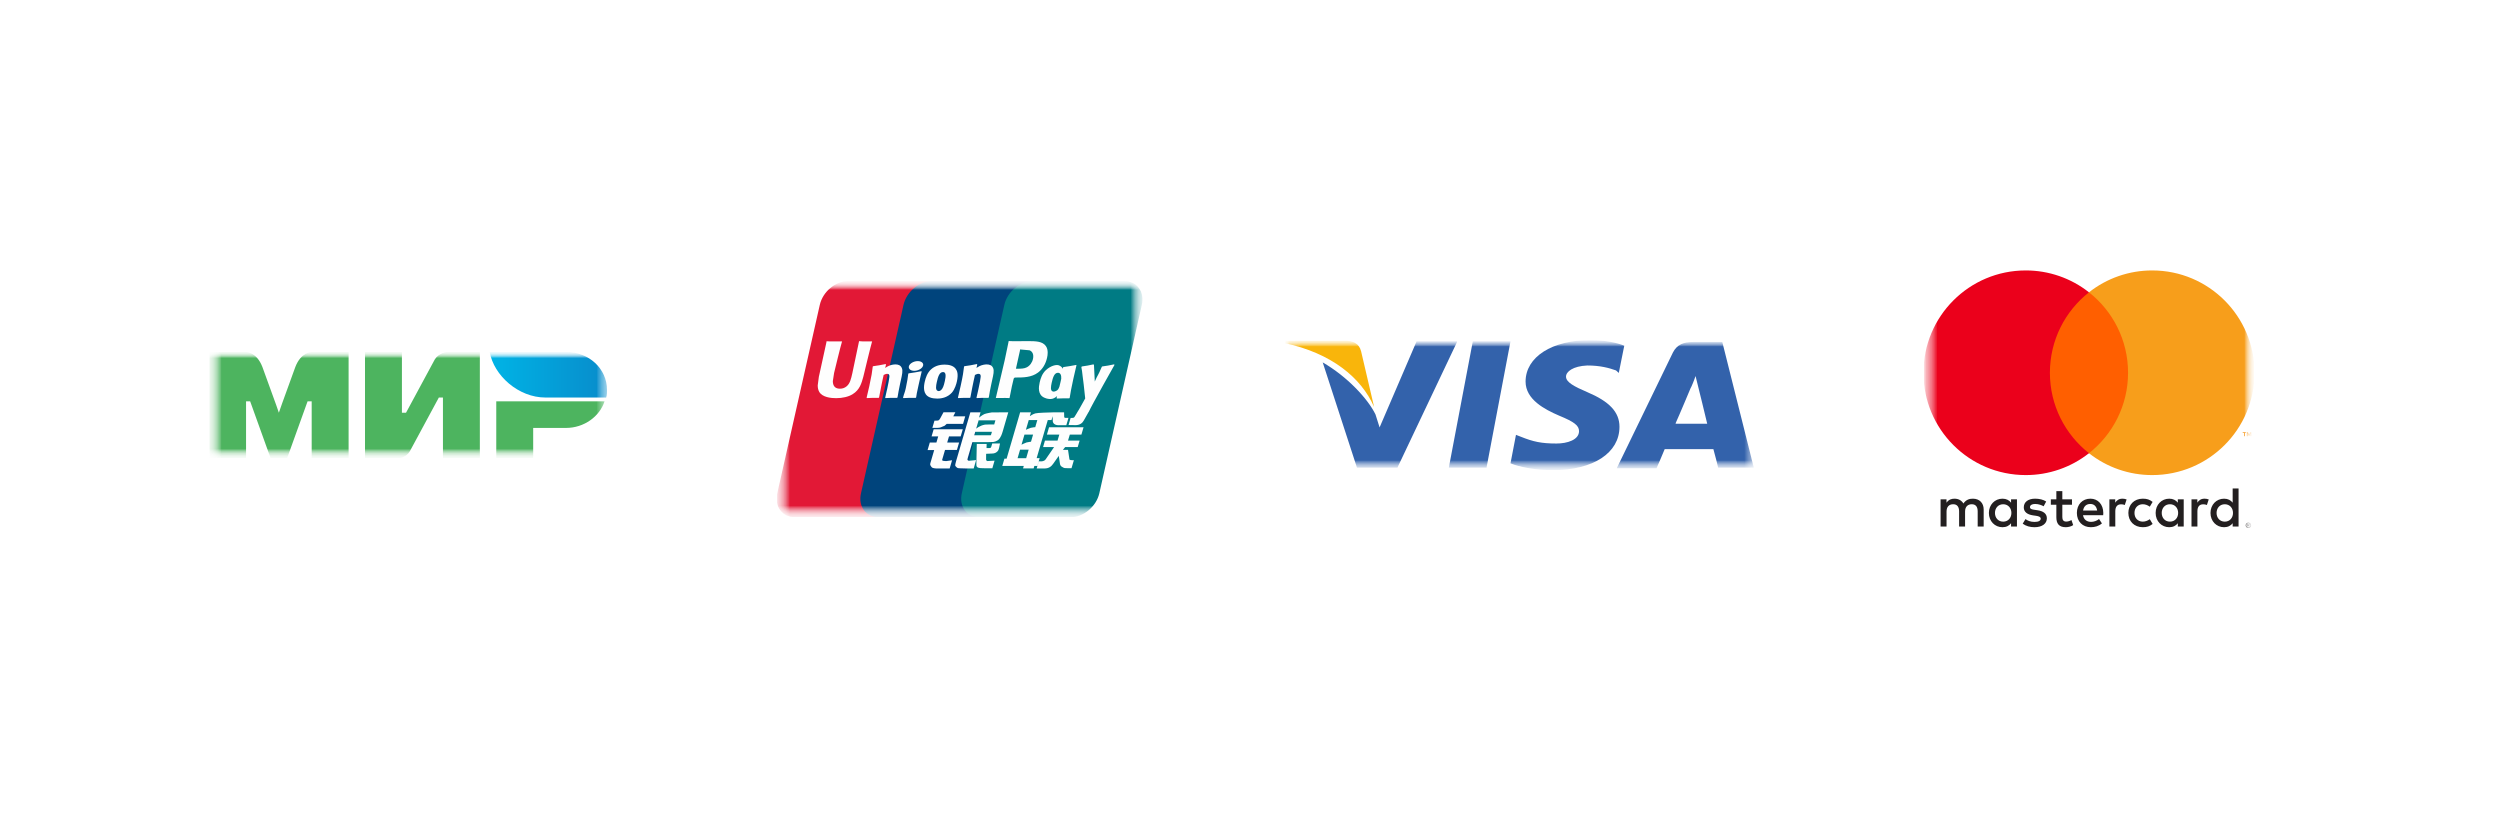 <?xml version="1.0" encoding="UTF-8"?> <svg xmlns="http://www.w3.org/2000/svg" width="220" height="73" viewBox="0 0 220 73" fill="none"><g filter="url(#filter0_d_2486_1494)"><circle cx="36.091" cy="35.131" r="28.091" fill="white"></circle></g><g filter="url(#filter1_d_2486_1494)"><ellipse cx="84.47" cy="35.131" rx="28.611" ry="28.091" fill="white"></ellipse></g><g filter="url(#filter2_d_2486_1494)"><circle cx="133.889" cy="35.131" r="28.091" fill="white"></circle></g><g filter="url(#filter3_d_2486_1494)"><circle cx="183.828" cy="35.131" r="28.091" fill="white"></circle></g><g clip-path="url(#clip0_2486_1494)"><mask id="mask0_2486_1494" style="mask-type:luminance" maskUnits="userSpaceOnUse" x="18" y="30" width="36" height="11"><path d="M53.778 30.97H18.404V40.333H53.778V30.97Z" fill="white"></path></mask><g mask="url(#mask0_2486_1494)"><mask id="mask1_2486_1494" style="mask-type:luminance" maskUnits="userSpaceOnUse" x="18" y="30" width="36" height="11"><path d="M53.778 30.97H18.404V40.333H53.778V30.97Z" fill="white"></path></mask><g mask="url(#mask1_2486_1494)"><mask id="mask2_2486_1494" style="mask-type:luminance" maskUnits="userSpaceOnUse" x="18" y="30" width="36" height="11"><path d="M53.778 30.97H18.404V40.333H53.778V30.97Z" fill="white"></path></mask><g mask="url(#mask2_2486_1494)"><mask id="mask3_2486_1494" style="mask-type:luminance" maskUnits="userSpaceOnUse" x="18" y="30" width="36" height="11"><path d="M53.778 30.97H18.404V40.333H53.778V30.97Z" fill="white"></path></mask><g mask="url(#mask3_2486_1494)"><path fill-rule="evenodd" clip-rule="evenodd" d="M49.807 30.97H43.093C43.454 33.043 45.62 34.983 48.002 34.983H53.345C53.417 34.782 53.417 34.514 53.417 34.314C53.417 32.441 51.829 30.97 49.807 30.97Z" fill="url(#paint0_linear_2486_1494)"></path><path fill-rule="evenodd" clip-rule="evenodd" d="M43.671 35.317V40.333H46.92V37.658H49.807C51.395 37.658 52.767 36.655 53.2 35.317H43.671Z" fill="#4DB45F"></path><path fill-rule="evenodd" clip-rule="evenodd" d="M32.12 30.97V40.333H35.008C35.008 40.333 35.73 40.333 36.091 39.664C38.04 36.053 38.618 34.983 38.618 34.983H38.979V40.333H42.227V30.97H39.34C39.34 30.97 38.618 31.037 38.257 31.638C36.596 34.715 35.73 36.32 35.73 36.32H35.369V30.97H32.12Z" fill="#4DB45F"></path><path fill-rule="evenodd" clip-rule="evenodd" d="M18.404 40.333V30.97H21.653C21.653 30.97 22.591 30.97 23.096 32.307C24.396 35.852 24.54 36.32 24.54 36.32C24.54 36.32 24.829 35.451 25.984 32.307C26.489 30.97 27.428 30.97 27.428 30.97H30.677V40.333H27.428V35.317H27.067L25.262 40.333H23.818L22.014 35.317H21.653V40.333H18.404Z" fill="#4DB45F"></path></g></g></g></g></g><g clip-path="url(#clip1_2486_1494)"><mask id="mask4_2486_1494" style="mask-type:luminance" maskUnits="userSpaceOnUse" x="113" y="29" width="42" height="13"><path d="M154.697 29.929H113.081V41.374H154.697V29.929Z" fill="white"></path></mask><g mask="url(#mask4_2486_1494)"><mask id="mask5_2486_1494" style="mask-type:luminance" maskUnits="userSpaceOnUse" x="113" y="29" width="42" height="13"><path d="M154.697 29.929H113.081V41.374H154.697V29.929Z" fill="white"></path></mask><g mask="url(#mask5_2486_1494)"><mask id="mask6_2486_1494" style="mask-type:luminance" maskUnits="userSpaceOnUse" x="113" y="29" width="42" height="13"><path d="M154.697 29.929H113.081V41.374H154.697V29.929Z" fill="white"></path></mask><g mask="url(#mask6_2486_1494)"><path d="M151.561 30.093H148.967C148.183 30.093 147.58 30.311 147.218 31.019L142.272 41.21H145.771C145.771 41.21 146.374 39.848 146.494 39.521C146.856 39.521 150.294 39.521 150.777 39.521C150.897 39.902 151.199 41.156 151.199 41.156H154.335L151.561 30.093ZM147.459 37.232C147.761 36.578 148.786 34.126 148.786 34.126C148.786 34.18 149.088 33.471 149.208 33.09L149.45 34.071C149.45 34.071 150.113 36.741 150.234 37.286H147.459V37.232Z" fill="#3362AB"></path><path d="M142.514 37.559C142.514 39.848 140.222 41.374 136.663 41.374C135.155 41.374 133.708 41.101 132.924 40.774L133.406 38.267L133.829 38.431C134.914 38.867 135.638 39.03 136.965 39.03C137.93 39.03 138.955 38.703 138.955 37.94C138.955 37.45 138.533 37.123 137.206 36.578C135.939 36.033 134.251 35.161 134.251 33.581C134.251 31.401 136.603 29.929 139.92 29.929C141.187 29.929 142.272 30.147 142.936 30.42L142.453 32.818L142.212 32.599C141.609 32.382 140.825 32.163 139.679 32.163C138.412 32.218 137.809 32.709 137.809 33.145C137.809 33.635 138.533 34.017 139.679 34.507C141.609 35.324 142.514 36.251 142.514 37.559Z" fill="#3362AB"></path><path d="M113.081 30.202L113.141 29.984H118.328C119.052 29.984 119.595 30.202 119.776 30.91L120.922 35.815C119.776 33.199 117.122 31.074 113.081 30.202Z" fill="#F9B50B"></path><path d="M128.219 30.093L122.972 41.156H119.414L116.398 31.891C118.569 33.145 120.379 35.106 121.042 36.469L121.404 37.613L124.661 30.038H128.219V30.093Z" fill="#3362AB"></path><path d="M129.607 30.038H132.924L130.813 41.156H127.496L129.607 30.038Z" fill="#3362AB"></path></g></g></g></g><g clip-path="url(#clip2_2486_1494)"><mask id="mask7_2486_1494" style="mask-type:luminance" maskUnits="userSpaceOnUse" x="169" y="20" width="30" height="30"><path d="M198.394 20.566H169.263V49.697H198.394V20.566Z" fill="white"></path></mask><g mask="url(#mask7_2486_1494)"><mask id="mask8_2486_1494" style="mask-type:luminance" maskUnits="userSpaceOnUse" x="169" y="20" width="30" height="30"><path d="M198.394 20.566H169.263V49.697H198.394V20.566Z" fill="white"></path></mask><g mask="url(#mask8_2486_1494)"><mask id="mask9_2486_1494" style="mask-type:luminance" maskUnits="userSpaceOnUse" x="169" y="20" width="30" height="30"><path d="M198.394 20.566H169.263V49.697H198.394V20.566Z" fill="white"></path></mask><g mask="url(#mask9_2486_1494)"><mask id="mask10_2486_1494" style="mask-type:luminance" maskUnits="userSpaceOnUse" x="169" y="20" width="30" height="30"><path d="M198.394 20.566H169.263V49.697H198.394V20.566Z" fill="white"></path></mask><g mask="url(#mask10_2486_1494)"><path d="M197.82 46.156V46.214H197.874C197.885 46.214 197.895 46.212 197.904 46.207C197.907 46.204 197.91 46.201 197.912 46.197C197.914 46.193 197.915 46.189 197.914 46.184C197.915 46.18 197.914 46.176 197.912 46.172C197.91 46.168 197.907 46.165 197.904 46.163C197.895 46.157 197.885 46.155 197.874 46.155H197.82V46.156ZM197.875 46.115C197.898 46.113 197.921 46.12 197.94 46.134C197.948 46.14 197.954 46.148 197.958 46.157C197.962 46.166 197.964 46.175 197.963 46.185C197.963 46.194 197.962 46.202 197.959 46.21C197.956 46.218 197.951 46.225 197.945 46.23C197.93 46.243 197.912 46.251 197.893 46.252L197.965 46.335H197.909L197.842 46.253H197.821V46.335H197.774V46.115H197.876L197.875 46.115ZM197.86 46.411C197.885 46.411 197.909 46.407 197.932 46.397C197.954 46.387 197.973 46.374 197.99 46.357C198.007 46.341 198.02 46.321 198.03 46.299C198.049 46.253 198.049 46.201 198.03 46.155C198.02 46.133 198.007 46.113 197.99 46.096C197.973 46.08 197.954 46.066 197.932 46.057C197.909 46.048 197.885 46.043 197.86 46.043C197.836 46.043 197.811 46.048 197.788 46.057C197.765 46.066 197.745 46.08 197.728 46.096C197.702 46.123 197.685 46.156 197.678 46.193C197.671 46.229 197.675 46.266 197.689 46.3C197.698 46.322 197.711 46.342 197.728 46.359C197.745 46.376 197.765 46.389 197.788 46.398C197.811 46.408 197.835 46.413 197.86 46.413M197.86 45.99C197.924 45.99 197.986 46.015 198.032 46.06C198.054 46.082 198.071 46.108 198.083 46.136C198.096 46.165 198.102 46.196 198.102 46.228C198.102 46.26 198.096 46.291 198.083 46.32C198.071 46.348 198.053 46.374 198.032 46.396C198.009 46.417 197.983 46.434 197.955 46.447C197.925 46.459 197.893 46.466 197.86 46.466C197.828 46.466 197.795 46.459 197.765 46.447C197.736 46.435 197.71 46.417 197.688 46.396C197.666 46.373 197.649 46.347 197.637 46.318C197.624 46.288 197.618 46.257 197.618 46.225C197.618 46.194 197.624 46.163 197.637 46.133C197.649 46.105 197.666 46.079 197.688 46.058C197.71 46.036 197.737 46.018 197.766 46.007C197.796 45.994 197.828 45.988 197.861 45.988M175.557 45.139C175.557 44.719 175.833 44.374 176.283 44.374C176.713 44.374 177.003 44.704 177.003 45.139C177.003 45.574 176.713 45.905 176.283 45.905C175.833 45.905 175.557 45.559 175.557 45.139ZM177.493 45.139V43.944H176.973V44.235C176.808 44.02 176.558 43.884 176.218 43.884C175.548 43.884 175.022 44.41 175.022 45.14C175.022 45.87 175.548 46.395 176.218 46.395C176.558 46.395 176.808 46.26 176.973 46.045V46.335H177.492V45.139H177.493ZM195.058 45.139C195.058 44.719 195.333 44.374 195.783 44.374C196.214 44.374 196.504 44.704 196.504 45.139C196.504 45.574 196.214 45.905 195.783 45.905C195.333 45.905 195.058 45.559 195.058 45.139ZM196.994 45.139V42.984H196.474V44.235C196.309 44.02 196.059 43.884 195.719 43.884C195.049 43.884 194.523 44.41 194.523 45.14C194.523 45.87 195.048 46.395 195.719 46.395C196.059 46.395 196.309 46.26 196.474 46.045V46.335H196.994V45.139ZM183.945 44.349C184.28 44.349 184.495 44.559 184.55 44.929H183.31C183.365 44.584 183.575 44.349 183.945 44.349ZM183.955 43.883C183.255 43.883 182.765 44.393 182.765 45.139C182.765 45.899 183.275 46.394 183.99 46.394C184.35 46.394 184.68 46.304 184.97 46.059L184.716 45.674C184.515 45.834 184.26 45.924 184.02 45.924C183.685 45.924 183.38 45.769 183.305 45.338H185.08C185.085 45.274 185.09 45.208 185.09 45.138C185.085 44.393 184.625 43.883 183.955 43.883ZM190.232 45.138C190.232 44.718 190.507 44.373 190.957 44.373C191.387 44.373 191.677 44.703 191.677 45.138C191.677 45.574 191.387 45.904 190.957 45.904C190.507 45.904 190.232 45.559 190.232 45.138ZM192.167 45.138V43.944H191.647V44.235C191.482 44.02 191.232 43.884 190.892 43.884C190.222 43.884 189.696 44.41 189.696 45.14C189.696 45.87 190.222 46.395 190.892 46.395C191.232 46.395 191.482 46.26 191.647 46.045V46.335H192.167V45.139L192.167 45.138ZM187.296 45.138C187.296 45.864 187.801 46.394 188.571 46.394C188.931 46.394 189.171 46.314 189.431 46.109L189.181 45.689C188.986 45.829 188.781 45.904 188.555 45.904C188.14 45.899 187.834 45.599 187.834 45.138C187.834 44.678 188.14 44.378 188.555 44.373C188.78 44.373 188.985 44.448 189.181 44.588L189.431 44.168C189.171 43.963 188.931 43.883 188.571 43.883C187.801 43.883 187.296 44.413 187.296 45.138ZM193.997 43.883C193.698 43.883 193.502 44.023 193.367 44.233V43.944H192.852V46.334H193.372V44.994C193.372 44.598 193.542 44.379 193.882 44.379C193.994 44.377 194.104 44.397 194.207 44.439L194.368 43.949C194.253 43.903 194.102 43.883 193.997 43.883M180.063 44.133C179.813 43.969 179.468 43.883 179.088 43.883C178.483 43.883 178.093 44.174 178.093 44.649C178.093 45.038 178.383 45.279 178.918 45.354L179.163 45.389C179.448 45.429 179.583 45.504 179.583 45.639C179.583 45.824 179.393 45.929 179.038 45.929C178.678 45.929 178.418 45.814 178.243 45.679L177.998 46.085C178.283 46.295 178.644 46.395 179.033 46.395C179.724 46.395 180.124 46.07 180.124 45.615C180.124 45.194 179.809 44.975 179.289 44.9L179.044 44.864C178.819 44.835 178.638 44.79 178.638 44.629C178.638 44.455 178.808 44.349 179.094 44.349C179.399 44.349 179.694 44.465 179.839 44.554L180.064 44.134L180.063 44.133ZM186.771 43.884C186.471 43.884 186.276 44.024 186.141 44.234V43.944H185.626V46.334H186.146V44.994C186.146 44.598 186.316 44.379 186.656 44.379C186.767 44.377 186.877 44.397 186.981 44.439L187.141 43.949C187.026 43.903 186.876 43.883 186.77 43.883M182.335 43.944H181.485V43.218H180.959V43.944H180.474V44.419H180.959V45.509C180.959 46.064 181.174 46.394 181.789 46.394C182.015 46.394 182.275 46.324 182.44 46.209L182.289 45.764C182.134 45.854 181.964 45.899 181.829 45.899C181.569 45.899 181.485 45.739 181.485 45.499V44.419H182.335V43.944ZM174.563 46.335V44.834C174.563 44.269 174.202 43.889 173.622 43.884C173.317 43.879 173.002 43.974 172.782 44.309C172.617 44.044 172.357 43.884 171.992 43.884C171.736 43.884 171.487 43.959 171.292 44.239V43.944H170.771V46.334H171.296V45.008C171.296 44.593 171.526 44.373 171.881 44.373C172.226 44.373 172.401 44.598 172.401 45.003V46.334H172.927V45.008C172.927 44.593 173.166 44.373 173.511 44.373C173.866 44.373 174.036 44.598 174.036 45.003V46.333L174.563 46.335Z" fill="#231F20"></path><path d="M198.117 38.383V38.033H198.026L197.921 38.273L197.816 38.033H197.724V38.383H197.789V38.119L197.888 38.347H197.955L198.053 38.119V38.383H198.117ZM197.539 38.383V38.093H197.656V38.034H197.358V38.093H197.474V38.383H197.538H197.539Z" fill="#F79410"></path><path d="M187.769 39.882H179.891V25.724H187.769L187.769 39.882Z" fill="#FF5F00"></path><path d="M180.391 32.803C180.391 29.931 181.736 27.373 183.83 25.724C182.245 24.474 180.284 23.796 178.266 23.799C173.293 23.799 169.263 27.83 169.263 32.803C169.263 37.776 173.293 41.807 178.266 41.807C180.284 41.81 182.245 41.132 183.83 39.882C181.736 38.234 180.391 35.675 180.391 32.803Z" fill="#EB001B"></path><path d="M198.398 32.803C198.398 37.776 194.367 41.807 189.395 41.807C187.376 41.81 185.415 41.132 183.83 39.882C185.924 38.233 187.269 35.675 187.269 32.803C187.269 29.931 185.924 27.373 183.83 25.724C185.415 24.474 187.376 23.796 189.395 23.799C194.367 23.799 198.398 27.83 198.398 32.803Z" fill="#F79E1B"></path></g></g></g></g></g><g clip-path="url(#clip3_2486_1494)"><mask id="mask11_2486_1494" style="mask-type:luminance" maskUnits="userSpaceOnUse" x="68" y="24" width="33" height="22"><path d="M100.596 24.727H68.343V45.535H100.596V24.727Z" fill="white"></path></mask><g mask="url(#mask11_2486_1494)"><mask id="mask12_2486_1494" style="mask-type:luminance" maskUnits="userSpaceOnUse" x="68" y="24" width="33" height="22"><path d="M100.596 24.727H68.343V45.535H100.596V24.727Z" fill="white"></path></mask><g mask="url(#mask12_2486_1494)"><mask id="mask13_2486_1494" style="mask-type:luminance" maskUnits="userSpaceOnUse" x="68" y="24" width="33" height="22"><path d="M100.596 24.727H68.343V45.535H100.596V24.727Z" fill="white"></path></mask><g mask="url(#mask13_2486_1494)"><mask id="mask14_2486_1494" style="mask-type:luminance" maskUnits="userSpaceOnUse" x="68" y="24" width="33" height="22"><path d="M100.596 24.727H68.343V45.535H100.596V24.727Z" fill="white"></path></mask><g mask="url(#mask14_2486_1494)"><path d="M74.648 24.727H82.683C83.805 24.727 84.502 25.671 84.241 26.833L80.5 43.412C80.236 44.57 79.113 45.514 77.99 45.514H69.956C68.836 45.514 68.136 44.57 68.398 43.412L72.141 26.833C72.402 25.671 73.525 24.727 74.648 24.727Z" fill="#E21836"></path><path d="M82.014 24.727H91.255C92.376 24.727 91.871 25.671 91.607 26.833L87.866 43.412C87.604 44.57 87.686 45.514 86.562 45.514H77.322C76.198 45.514 75.502 44.57 75.766 43.412L79.507 26.833C79.772 25.671 80.892 24.727 82.014 24.727Z" fill="#00447C"></path><path d="M90.888 24.727H98.923C100.047 24.727 100.744 25.671 100.48 26.833L96.74 43.412C96.476 44.57 95.352 45.514 94.229 45.514H86.198C85.074 45.514 84.377 44.57 84.64 43.412L88.381 26.833C88.643 25.671 89.764 24.727 90.888 24.727Z" fill="#007B84"></path><path d="M76.746 30.041C75.92 30.049 75.676 30.041 75.598 30.021C75.568 30.169 75.01 32.824 75.009 32.826C74.889 33.363 74.801 33.746 74.505 33.993C74.336 34.137 74.14 34.206 73.912 34.206C73.545 34.206 73.332 34.018 73.296 33.662L73.289 33.54C73.289 33.54 73.401 32.82 73.401 32.816C73.401 32.816 73.986 30.397 74.091 30.077C74.096 30.059 74.098 30.049 74.099 30.041C72.96 30.051 72.758 30.041 72.744 30.021C72.737 30.047 72.708 30.198 72.708 30.198L72.111 32.925L72.059 33.156L71.96 33.912C71.96 34.137 72.003 34.32 72.088 34.475C72.36 34.966 73.137 35.039 73.576 35.039C74.142 35.039 74.673 34.915 75.032 34.689C75.655 34.309 75.817 33.715 75.963 33.187L76.03 32.917C76.03 32.917 76.633 30.404 76.736 30.077C76.739 30.059 76.741 30.049 76.746 30.041ZM78.797 32.068C78.652 32.068 78.386 32.104 78.148 32.225C78.061 32.271 77.98 32.324 77.893 32.376L77.971 32.086L77.928 32.037C77.422 32.143 77.309 32.157 76.842 32.225L76.803 32.252C76.749 32.716 76.7 33.065 76.499 33.978C76.423 34.314 76.343 34.654 76.263 34.99L76.285 35.032C76.764 35.006 76.909 35.006 77.325 35.013L77.359 34.975C77.412 34.696 77.419 34.63 77.536 34.064C77.591 33.796 77.706 33.206 77.762 32.996C77.866 32.946 77.969 32.897 78.067 32.897C78.3 32.897 78.272 33.107 78.263 33.191C78.253 33.331 78.168 33.79 78.081 34.184L78.022 34.438C77.982 34.626 77.937 34.809 77.897 34.995L77.914 35.032C78.386 35.006 78.53 35.006 78.933 35.013L78.981 34.975C79.054 34.539 79.075 34.422 79.204 33.786L79.269 33.494C79.396 32.922 79.459 32.632 79.364 32.396C79.263 32.132 79.02 32.068 78.797 32.068ZM81.089 32.666C80.838 32.716 80.678 32.749 80.519 32.771C80.361 32.797 80.207 32.82 79.965 32.855L79.946 32.873L79.928 32.888C79.903 33.074 79.885 33.235 79.852 33.425C79.823 33.62 79.78 33.843 79.709 34.163C79.653 34.408 79.625 34.493 79.594 34.579C79.563 34.665 79.529 34.749 79.468 34.99L79.482 35.012L79.494 35.032C79.721 35.021 79.869 35.013 80.022 35.012C80.174 35.006 80.331 35.012 80.575 35.013L80.597 34.995L80.62 34.975C80.655 34.758 80.66 34.7 80.682 34.594C80.703 34.48 80.74 34.323 80.83 33.903C80.873 33.706 80.92 33.509 80.965 33.308C81.011 33.107 81.059 32.91 81.105 32.712L81.098 32.688L81.089 32.666ZM81.094 31.859C80.866 31.72 80.466 31.764 80.197 31.956C79.928 32.144 79.898 32.411 80.125 32.552C80.349 32.687 80.751 32.647 81.017 32.453C81.285 32.261 81.319 31.997 81.094 31.859ZM82.473 35.076C82.934 35.076 83.407 34.945 83.763 34.555C84.036 34.239 84.162 33.77 84.205 33.576C84.347 32.935 84.237 32.635 84.098 32.453C83.888 32.175 83.516 32.086 83.131 32.086C82.899 32.086 82.346 32.11 81.915 32.52C81.605 32.816 81.462 33.218 81.376 33.604C81.288 33.996 81.188 34.703 81.818 34.966C82.012 35.052 82.292 35.076 82.473 35.076ZM82.437 33.633C82.543 33.147 82.669 32.74 82.989 32.74C83.24 32.74 83.258 33.043 83.147 33.53C83.127 33.638 83.035 34.041 82.911 34.212C82.825 34.338 82.722 34.415 82.609 34.415C82.575 34.415 82.375 34.415 82.372 34.108C82.37 33.956 82.4 33.801 82.437 33.633ZM85.358 35.013L85.394 34.976C85.446 34.696 85.454 34.63 85.567 34.064C85.624 33.796 85.741 33.206 85.796 32.996C85.9 32.946 86.001 32.897 86.102 32.897C86.334 32.897 86.306 33.107 86.296 33.191C86.288 33.331 86.203 33.79 86.114 34.184L86.059 34.438C86.017 34.626 85.971 34.809 85.931 34.995L85.948 35.032C86.422 35.006 86.56 35.006 86.966 35.013L87.015 34.976C87.086 34.539 87.105 34.422 87.238 33.786L87.302 33.494C87.429 32.922 87.493 32.632 87.399 32.396C87.295 32.132 87.051 32.068 86.831 32.068C86.686 32.068 86.419 32.104 86.182 32.225C86.097 32.271 86.012 32.324 85.928 32.377L86.001 32.086L85.962 32.037C85.456 32.143 85.341 32.157 84.874 32.225L84.838 32.252C84.782 32.716 84.736 33.065 84.534 33.978C84.458 34.315 84.378 34.654 84.299 34.99L84.32 35.032C84.8 35.006 84.943 35.006 85.358 35.013ZM88.838 35.032C88.868 34.882 89.044 33.993 89.046 33.993C89.046 33.993 89.197 33.341 89.206 33.317C89.206 33.317 89.253 33.249 89.301 33.222H89.37C90.028 33.222 90.771 33.222 91.353 32.78C91.75 32.477 92.02 32.029 92.141 31.485C92.173 31.351 92.196 31.193 92.196 31.034C92.196 30.826 92.155 30.619 92.038 30.458C91.741 30.029 91.15 30.021 90.467 30.018C90.465 30.018 90.131 30.021 90.131 30.021C89.257 30.033 88.907 30.029 88.763 30.011C88.751 30.077 88.728 30.194 88.728 30.194C88.728 30.194 88.415 31.691 88.415 31.694C88.415 31.694 87.666 34.877 87.631 35.027C88.393 35.017 88.706 35.017 88.838 35.032ZM89.418 32.373C89.418 32.373 89.751 30.878 89.749 30.884L89.76 30.807L89.764 30.749L89.897 30.763C89.897 30.763 90.584 30.824 90.6 30.826C90.871 30.934 90.982 31.212 90.904 31.576C90.833 31.909 90.624 32.189 90.356 32.324C90.135 32.438 89.864 32.448 89.585 32.448H89.404L89.418 32.373ZM91.49 33.661C91.402 34.048 91.3 34.754 91.927 35.006C92.127 35.094 92.306 35.12 92.488 35.111C92.68 35.1 92.858 35 93.023 34.857C93.008 34.916 92.993 34.975 92.978 35.034L93.007 35.072C93.457 35.052 93.597 35.052 94.085 35.056L94.13 35.021C94.201 34.589 94.268 34.169 94.453 33.341C94.544 32.944 94.634 32.552 94.726 32.157L94.712 32.113C94.208 32.21 94.073 32.23 93.588 32.301L93.551 32.332C93.546 32.373 93.541 32.411 93.537 32.45C93.461 32.324 93.352 32.217 93.183 32.15C92.968 32.062 92.461 32.175 92.026 32.584C91.72 32.876 91.573 33.277 91.49 33.661ZM92.548 33.684C92.656 33.207 92.78 32.804 93.101 32.804C93.305 32.804 93.412 32.997 93.39 33.327C93.373 33.41 93.354 33.496 93.332 33.594C93.3 33.736 93.265 33.877 93.231 34.017C93.196 34.114 93.156 34.204 93.112 34.265C93.029 34.386 92.833 34.461 92.72 34.461C92.688 34.461 92.489 34.461 92.483 34.159C92.481 34.009 92.511 33.854 92.548 33.684ZM98.077 32.11L98.038 32.064C97.54 32.168 97.449 32.185 96.991 32.248L96.957 32.283C96.956 32.289 96.954 32.298 96.952 32.305L96.95 32.298C96.609 33.11 96.619 32.935 96.341 33.575C96.34 33.545 96.34 33.527 96.338 33.496L96.269 32.11L96.225 32.064C95.703 32.168 95.69 32.185 95.208 32.248L95.17 32.283C95.165 32.3 95.165 32.318 95.162 32.338L95.165 32.345C95.225 32.663 95.211 32.592 95.271 33.094C95.299 33.341 95.337 33.589 95.365 33.832C95.413 34.239 95.439 34.44 95.498 35.062C95.172 35.617 95.094 35.827 94.781 36.314L94.783 36.319L94.562 36.68C94.537 36.718 94.514 36.744 94.482 36.755C94.446 36.773 94.401 36.776 94.337 36.776H94.215L94.033 37.401L94.657 37.412C95.023 37.41 95.254 37.233 95.377 36.996L95.77 36.301H95.764L95.805 36.252C96.069 35.666 98.077 32.11 98.077 32.11ZM91.49 40.314H91.225L92.205 36.968H92.53L92.633 36.623L92.643 37.007C92.631 37.244 92.811 37.454 93.286 37.419H93.835L94.023 36.775H93.817C93.698 36.775 93.643 36.744 93.65 36.677L93.64 36.287H92.624V36.289C92.296 36.296 91.315 36.322 91.116 36.377C90.876 36.44 90.623 36.628 90.623 36.628L90.722 36.283H89.772L89.574 36.968L88.581 40.365H88.388L88.199 41.005H90.092L90.028 41.218H90.961L91.023 41.005H91.284L91.49 40.314ZM90.713 37.648C90.561 37.691 90.278 37.823 90.278 37.823L90.529 36.968H91.284L91.102 37.591C91.102 37.591 90.869 37.605 90.713 37.648ZM90.728 38.87C90.728 38.87 90.49 38.9 90.334 38.937C90.18 38.985 89.892 39.136 89.892 39.136L90.152 38.247H90.911L90.728 38.87ZM90.304 40.322H89.547L89.767 39.571H90.522L90.304 40.322ZM92.128 38.247H93.22L93.063 38.771H91.957L91.791 39.344H92.759L92.026 40.41C91.975 40.488 91.929 40.516 91.877 40.538C91.826 40.564 91.759 40.596 91.681 40.596H91.412L91.228 41.224H91.93C92.295 41.224 92.511 41.053 92.67 40.827L93.173 40.117L93.281 40.838C93.303 40.973 93.397 41.053 93.461 41.083C93.531 41.12 93.604 41.182 93.707 41.191C93.817 41.196 93.896 41.2 93.949 41.2H94.294L94.501 40.497H94.365C94.287 40.497 94.153 40.484 94.13 40.459C94.107 40.428 94.107 40.38 94.094 40.309L93.985 39.586H93.537L93.733 39.344H94.837L95.007 38.771H93.985L94.144 38.247H95.163L95.352 37.6H92.314L92.128 38.247ZM82.908 40.468L83.163 39.593H84.21L84.401 38.942H83.353L83.513 38.404H84.537L84.727 37.773H82.164L81.978 38.404H82.561L82.405 38.942H81.822L81.628 39.604H82.21L81.871 40.762C81.825 40.915 81.892 40.974 81.935 41.045C81.978 41.114 82.023 41.16 82.122 41.186C82.225 41.21 82.295 41.224 82.391 41.224H83.571L83.782 40.503L83.258 40.577C83.157 40.577 82.877 40.565 82.908 40.468ZM83.028 36.279L82.763 36.774C82.706 36.883 82.655 36.95 82.609 36.981C82.568 37.007 82.488 37.018 82.372 37.018H82.233L82.048 37.651H82.508C82.729 37.651 82.899 37.567 82.98 37.526C83.067 37.477 83.09 37.505 83.157 37.438L83.313 37.299H84.749L84.939 36.639H83.888L84.072 36.279H83.028ZM85.148 40.481C85.124 40.444 85.141 40.38 85.179 40.247L85.571 38.906H86.967C87.171 38.903 87.318 38.9 87.413 38.893C87.516 38.882 87.628 38.844 87.749 38.776C87.875 38.705 87.939 38.63 87.993 38.544C88.054 38.458 88.151 38.27 88.234 37.98L88.728 36.283L87.279 36.292C87.279 36.292 86.833 36.36 86.636 36.435C86.438 36.519 86.155 36.752 86.155 36.752L86.286 36.287H85.391L84.137 40.577C84.093 40.744 84.063 40.864 84.056 40.937C84.054 41.015 84.152 41.093 84.215 41.151C84.29 41.21 84.401 41.2 84.508 41.21C84.619 41.218 84.778 41.224 84.998 41.224H85.686L85.897 40.488L85.281 40.548C85.215 40.548 85.168 40.511 85.148 40.481ZM85.824 38H87.291L87.198 38.302C87.184 38.309 87.153 38.287 87.004 38.305H85.734L85.824 38ZM86.118 36.989H87.597L87.491 37.352C87.491 37.352 86.794 37.345 86.682 37.366C86.191 37.454 85.904 37.725 85.904 37.725L86.118 36.989ZM87.231 39.312C87.218 39.357 87.199 39.384 87.172 39.405C87.142 39.425 87.094 39.432 87.022 39.432H86.814L86.826 39.065H85.957L85.921 40.861C85.92 40.99 85.932 41.065 86.024 41.125C86.116 41.2 86.399 41.21 86.78 41.21H87.325L87.521 40.537L87.047 40.564L86.889 40.574C86.868 40.564 86.847 40.556 86.824 40.532C86.804 40.512 86.771 40.524 86.776 40.395L86.78 39.934L87.277 39.913C87.546 39.913 87.66 39.823 87.758 39.737C87.852 39.654 87.882 39.56 87.918 39.432L88.001 39.024H87.318L87.231 39.312Z" fill="#FEFEFE"></path></g></g></g></g></g><defs><filter id="filter0_d_2486_1494" x="0" y="0.04" width="72.182" height="72.182" filterUnits="userSpaceOnUse" color-interpolation-filters="sRGB"><feFlood flood-opacity="0" result="BackgroundImageFix"></feFlood><feColorMatrix in="SourceAlpha" type="matrix" values="0 0 0 0 0 0 0 0 0 0 0 0 0 0 0 0 0 0 127 0" result="hardAlpha"></feColorMatrix><feOffset dy="1"></feOffset><feGaussianBlur stdDeviation="4"></feGaussianBlur><feComposite in2="hardAlpha" operator="out"></feComposite><feColorMatrix type="matrix" values="0 0 0 0 0.745 0 0 0 0 0.741 0 0 0 0 0.75 0 0 0 0.4 0"></feColorMatrix><feBlend mode="normal" in2="BackgroundImageFix" result="effect1_dropShadow_2486_1494"></feBlend><feBlend mode="normal" in="SourceGraphic" in2="effect1_dropShadow_2486_1494" result="shape"></feBlend></filter><filter id="filter1_d_2486_1494" x="47.859" y="0.04" width="73.222" height="72.182" filterUnits="userSpaceOnUse" color-interpolation-filters="sRGB"><feFlood flood-opacity="0" result="BackgroundImageFix"></feFlood><feColorMatrix in="SourceAlpha" type="matrix" values="0 0 0 0 0 0 0 0 0 0 0 0 0 0 0 0 0 0 127 0" result="hardAlpha"></feColorMatrix><feOffset dy="1"></feOffset><feGaussianBlur stdDeviation="4"></feGaussianBlur><feComposite in2="hardAlpha" operator="out"></feComposite><feColorMatrix type="matrix" values="0 0 0 0 0.745 0 0 0 0 0.741 0 0 0 0 0.75 0 0 0 0.4 0"></feColorMatrix><feBlend mode="normal" in2="BackgroundImageFix" result="effect1_dropShadow_2486_1494"></feBlend><feBlend mode="normal" in="SourceGraphic" in2="effect1_dropShadow_2486_1494" result="shape"></feBlend></filter><filter id="filter2_d_2486_1494" x="97.798" y="0.04" width="72.182" height="72.182" filterUnits="userSpaceOnUse" color-interpolation-filters="sRGB"><feFlood flood-opacity="0" result="BackgroundImageFix"></feFlood><feColorMatrix in="SourceAlpha" type="matrix" values="0 0 0 0 0 0 0 0 0 0 0 0 0 0 0 0 0 0 127 0" result="hardAlpha"></feColorMatrix><feOffset dy="1"></feOffset><feGaussianBlur stdDeviation="4"></feGaussianBlur><feComposite in2="hardAlpha" operator="out"></feComposite><feColorMatrix type="matrix" values="0 0 0 0 0.745 0 0 0 0 0.741 0 0 0 0 0.75 0 0 0 0.4 0"></feColorMatrix><feBlend mode="normal" in2="BackgroundImageFix" result="effect1_dropShadow_2486_1494"></feBlend><feBlend mode="normal" in="SourceGraphic" in2="effect1_dropShadow_2486_1494" result="shape"></feBlend></filter><filter id="filter3_d_2486_1494" x="147.737" y="0.04" width="72.182" height="72.182" filterUnits="userSpaceOnUse" color-interpolation-filters="sRGB"><feFlood flood-opacity="0" result="BackgroundImageFix"></feFlood><feColorMatrix in="SourceAlpha" type="matrix" values="0 0 0 0 0 0 0 0 0 0 0 0 0 0 0 0 0 0 127 0" result="hardAlpha"></feColorMatrix><feOffset dy="1"></feOffset><feGaussianBlur stdDeviation="4"></feGaussianBlur><feComposite in2="hardAlpha" operator="out"></feComposite><feColorMatrix type="matrix" values="0 0 0 0 0.745 0 0 0 0 0.741 0 0 0 0 0.75 0 0 0 0.4 0"></feColorMatrix><feBlend mode="normal" in2="BackgroundImageFix" result="effect1_dropShadow_2486_1494"></feBlend><feBlend mode="normal" in="SourceGraphic" in2="effect1_dropShadow_2486_1494" result="shape"></feBlend></filter><linearGradient id="paint0_linear_2486_1494" x1="43.075" y1="32.976" x2="53.417" y2="32.976" gradientUnits="userSpaceOnUse"><stop stop-color="#00B4E6"></stop><stop offset="1" stop-color="#088CCB"></stop></linearGradient><clipPath id="clip0_2486_1494"><rect width="35.374" height="9.364" fill="white" transform="translate(18.404 30.97)"></rect></clipPath><clipPath id="clip1_2486_1494"><rect width="41.616" height="11.444" fill="white" transform="translate(113.081 29.929)"></rect></clipPath><clipPath id="clip2_2486_1494"><rect width="29.131" height="29.131" fill="white" transform="translate(169.263 20.566)"></rect></clipPath><clipPath id="clip3_2486_1494"><rect width="32.252" height="20.808" fill="white" transform="translate(68.343 24.727)"></rect></clipPath></defs></svg> 